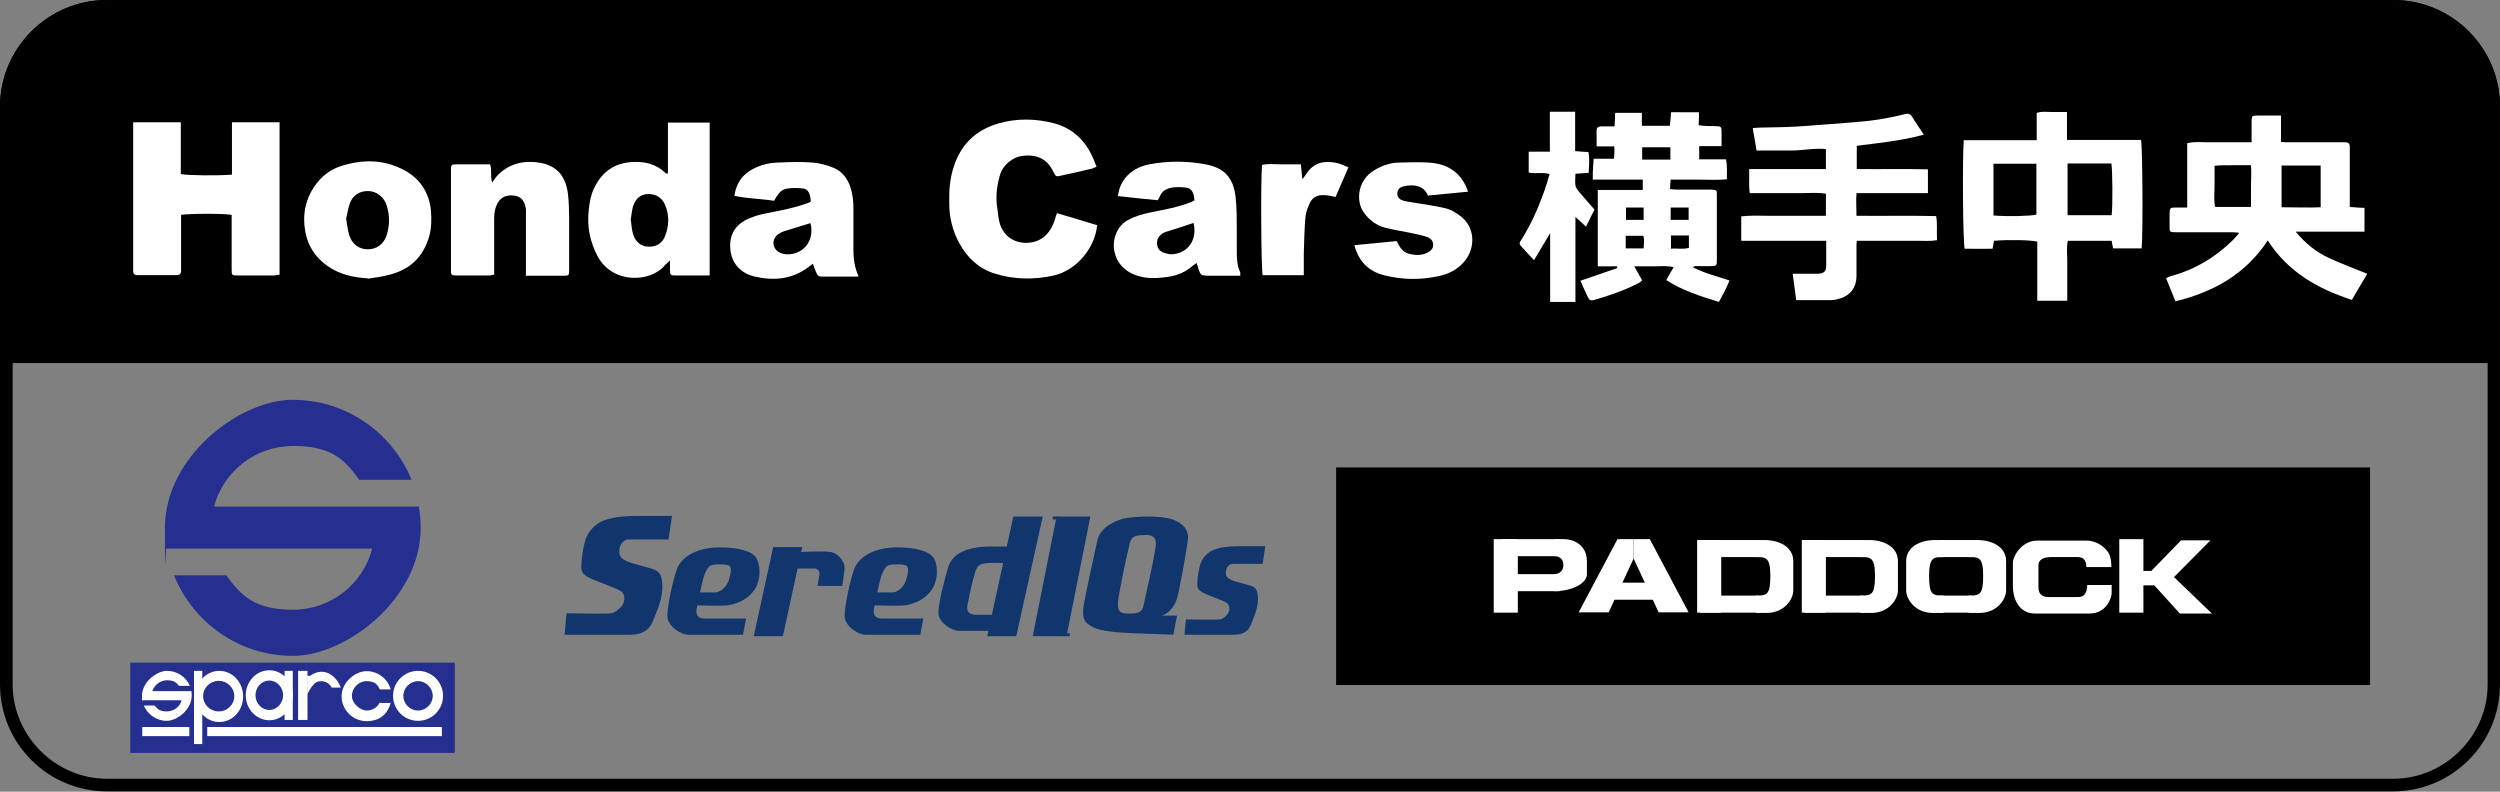 <?xml version="1.0" encoding="UTF-8"?> <svg xmlns="http://www.w3.org/2000/svg" id="_レイヤー_1" data-name="レイヤー 1" version="1.1" viewBox="0 0 850.4 269.3"><rect x="0" y="0" width="850.4" height="269.3" fill="#808080" stroke="none"/><defs><style> .cls-1 { fill: #252f8f; } .cls-1, .cls-2, .cls-3, .cls-4 { stroke-width: 0px; } .cls-2 { fill: #000; } .cls-3 { fill: #11366d; } .cls-4 { fill: #fff; } </style></defs><path class="cls-2" d="M850.4,123.5V36.4C850.4,16.3,834.1,0,814,0H36.4C16.3,0,0,16.3,0,36.4v87.1h850.4Z"></path><g><g><path class="cls-4" d="M631.5,81.9h13.8c2.3,0,4.6,0,6.8,0,2.2,0,4.5.2,6.8-.2-.2-2.9.2-5.5-.3-8.2-9.1-.2-18.1,0-27.1-.1,0-2.7-.2-5.1,0-7.7h24.3v-8.1c-8.2-.2-16.2,0-24.2-.1v-7.9c7.6-1,15.2-1.7,22.8-3.8-1.4-2.2-2.8-4.1-4-6.1-.6-1-1.4-1.2-2.4-.9-5.8,1.5-11.7,2.4-17.6,2.8-6.7.5-13.4,1.1-20.1,1.5-3.9.2-7.8.2-11.7.3-.7,0-1.5.1-2.4.2.5,2.7.9,5.1,1.3,7.6,4.2,0,8,0,11.9,0,3.9,0,7.8-.9,11.7-.5v6.8c-8.8,0-17.3,0-26.1,0,.1,2.9-.2,5.5.2,8.2h8.7c2.9,0,5.9,0,8.8,0,2.8,0,5.6-.3,8.4.2v7.5h-9.7c-3.1,0-6.3,0-9.4,0-3.2,0-6.4-.2-9.7.2v8.3c9.7,0,19.2,0,28.9,0,0,3,0,5.8,0,8.5,0,1.8-.7,2.6-2.6,2.7-1.8,0-3.6,0-5.4,0-1.1,0-2.2,0-3.4,0,.4,3.2.8,6,1.2,9,4.1,0,8,0,11.9,0,1,0,2.1-.3,3.1-.6,3.5-1.1,5.4-3.7,5.5-7.4,0-3.2,0-6.4,0-9.7,0-.8,0-1.7.1-2.7Z"></path><path class="cls-4" d="M805.2,93.1c-4.6-1.9-8.9-3.4-13.1-5.4-4.3-2-7.9-4.9-11.2-8.9h8.1c2.6,0,5.1,0,7.7,0,2.5,0,5.1,0,7.6,0v-8.1c-1.7,0-3.2-.2-5-.3v-2.9c0-5.3,0-10.6,0-15.9,0-.6,0-1.1,0-1.7,0-1.1-.5-1.5-1.6-1.5-.7,0-1.3,0-2,0-5.8,0-11.6,0-17.3,0-.7,0-1.4,0-2.5-.1v-9c-2.8,0-5.4,0-7.9,0-2,0-2.1.1-2.1,2.1,0,2.3,0,4.5,0,7h-7.3c-2.5,0-4.9,0-7.4,0-2.3,0-4.7-.3-7.2.3v21.9c-1.5,0-2.8,0-4.2,0-1.6,0-1.7.2-1.8,1.9,0,1.4,0,2.8,0,4.3,0,2.2,0,2.2,2.3,2.2,6.4,0,12.7,0,19.1,0,.7,0,1.4.1,2.3.2-.4.5-.6.8-.9,1.1-.4.4-.8.9-1.2,1.3-6,5.9-12.9,10.1-21.1,12.3-.6.2-1.1.5-1.7.7,1.1,2.7,2.1,5.2,3.2,7.9,13-3.2,23.8-9.2,31.4-20.7,6.9,10.7,16.9,16.4,28.6,20.2,1.8-3,3.4-5.8,5.2-8.8ZM776.1,56.3h13.3v14.2c-4.4.2-8.8,0-13.3,0v-14.3ZM765.8,70.4h-12.3c-.5-2.3-.2-4.7-.2-7,0-2.3,0-4.5,0-7,2.1-.3,4.2-.1,6.2-.2,2,0,4,0,6.2,0,.2,2.4,0,4.8,0,7.1,0,2.3,0,4.5,0,7.1Z"></path><path class="cls-4" d="M584.7,102.7c1.2-2.3,2.6-4.6,3.6-7.3-4.3-1.4-8.6-2.5-12.5-4.5.4-.3.7-.4,1-.4,1.8,0,3.6.1,5.4,0,1.6,0,1.8-.2,1.8-1.8,0-7.4,0-14.8,0-22.2,0-1.9,0-1.9-1.9-2-3.9,0-7.8,0-11.7,0-.7,0-1.4-.1-2.3-.2,0-1.2.1-2.2.2-3.2,3.4,0,6.5,0,9.6,0,3.1,0,6.2.2,9.5-.1,0-2.3.2-4.5-.3-6.8h-9.1v-4.5h7.6c0-1.7,0-3.1,0-4.5,0-2.2,0-2.2-2.2-2.3-1.9,0-3.8,0-5.6-.3,0-1.5.2-2.9.1-4.4-1.7,0-3.7,0-5.2,0-1.5,0-2.6-.1-4.3,0,0,1.5-.3,3.2-.4,4.6h-9.5v-4.4h-9.1c0,1.6-.1,3-.2,4.6-1.7,0-3.2,0-4.6,0-.9,0-1.5.4-1.5,1.3,0,1.8,0,3.6,0,5.5h6c.2,1.6-.1,4.2-.1,4.2h-6.9c0,0-.4,4.8-.3,7.1,5.9,0,11.4,0,17,0v3.5h-15.3c0,8.7,0,17.2,0,26h6.6v.6c-4.1,1.4-8.2,2.8-12.5,4.3.8,1.9,1.6,3.6,2.4,5.3.7,1.4,1,1.6,2.4,1.2,5.1-1.5,10.1-3.2,14.8-5.6.5-.2.9-.6,1.4-1-.9-1.7-1.8-3.2-2.7-4.8,2.5,0,4.6,0,6.8,0,2.1,0,4.3-.3,6.6.3-.9,1.5-1.7,2.9-2.5,4.4,5.5,3.5,11.4,5.4,17.6,7.3ZM542.3,71.2c-2-2.3-3.6-4.1-5.2-6-.5-.6-1.1-1.4-1.2-2.1-.2-1.3,0-2.6,0-4,1.6-.1,3-.2,4.5-.3.1-2.5.4-4.8-.1-7.1-1.5,0-2.9-.2-4.5-.3v-13.4h-8.6v13.6h-7.2v7.1c2.4.5,4.8-.2,7.1.5-.6,2.1-1.2,4.2-1.9,6.1-2,5.6-4.4,11-7.6,16.1-1,1.5-.9,1.5.3,2.9,1.2,1.3,2.4,2.6,3.9,4.2,1.9-3.1,3.5-5.9,5.5-9.2v23.4h8.6v-28.9c1.3,1.2,2.4,2.1,3.6,3.3,1.1-2.3,2.1-4.3,2.9-5.8ZM558.6,50.1h9.6v4.2c-2.9,0-9.6,0-9.6,0v-4.2ZM559.1,84.5h-6.1v-4.3h6c.4,1.3.2,2.7.1,4.3ZM574.5,80.2v4.1c-1.9.6-4,.1-6.1.3v-4.5c2,0,4,0,6.1,0ZM568.3,74.8v-4.2h6.1v4.2h-6.1ZM559.1,70.6v4.2h-6v-4.2h6Z"></path><path class="cls-4" d="M668,47.6c-.5,6.2-.3,34.9.3,37,3.2,0,6.3.1,9.5,0,.2-1.1.3-1.9.5-2.7,4.7-.4,12.4-.3,14.7.3v20.1h10.2c0-2.4,0-4.7,0-6.9s0-4.6,0-6.8c0-2.2-.3-4.5.2-6.7h14.9c.2,1,.3,1.9.5,2.6h9.7c.5-4.8.3-34.7-.2-36.9h-25.2v-9.5c-1.9,0-3.5,0-5.1,0-1.7,0-3.4-.3-5.2.3v9.3c-8.3,0-16.4,0-24.7,0ZM703.3,55.6h14.9c.4,2.1.5,14.3.1,17.6h-15v-17.6ZM678.1,73.2v-17.5h14.6v17.3c-2,.5-9.4.7-14.6.3Z"></path></g><g><path class="cls-4" d="M61.5,73.1c3.2-.5,15.1-.5,17.3,0,0,.7,0,1.5,0,2.2,0,5.4,0,10.8,0,16.2,0,2.2,0,2.2,2.3,2.2,4,0,8,0,12,0,.6,0,1.3-.2,2-.3v-51.8h-16.2c0,3.1,0,6,0,8.9,0,3,0,6,0,8.9-4.6.4-15.2.3-17.4-.2v-17.6h-16.2v2.3c0,15.6,0,31.3,0,46.9,0,.5,0,.9,0,1.4,0,1,.5,1.4,1.4,1.4,4.4,0,8.9,0,13.3,0,1.1,0,1.6-.4,1.6-1.5,0-.6,0-1.1,0-1.7,0-4.9,0-9.9,0-14.8,0-.9,0-1.8,0-2.7Z"></path><path class="cls-4" d="M359.6,72.4c-.2.6-.4.9-.5,1.3-.1.5-.2.9-.4,1.4-1.4,3.9-3.7,6.7-8.1,7.4-5,.7-9.3-1.9-10.6-6.8-.4-1.5-.5-3-.7-4.5-.7-3.9-.3-7.7.8-11.5,1-3.6,4.4-6.4,8-6.7,5.3-.6,8.4,1.7,10.1,5.2.9,1.9,1,2,2.9,1.5,3.4-.7,6.8-1.5,10.2-2.3.6-.1,1.1-.5,1.7-.7-.4-1-.7-1.8-1-2.5-2.6-6.2-7-10.6-13.6-12.3-6.2-1.6-12.6-1.7-18.8.1-7.5,2.2-12.6,6.9-15.1,14.5-1.4,4.1-1.7,8.3-1.6,12.6,0,4.8,1.1,9.4,3.4,13.6,2.7,4.9,6.5,8.6,11.9,10.3,6.6,2.1,13.2,2.2,19.9.8,8.5-1.8,14.5-10,15.1-17.2-4.5-1.4-9-2.7-13.7-4.1Z"></path><path class="cls-4" d="M178.9,93.8c4.4,0,8.4,0,12.5,0,2.2,0,2.2,0,2.2-2.3,0-5.8,0-11.6,0-17.3,0-2.7-.1-5.5-.4-8.2-.7-5.6-3.3-9.3-8.8-10.5-5.5-1.1-10.8-.2-15,4-.7.7-1.2,1.5-2,2.6-.7-2.5,0-4.4-.7-6.2-3.9,0-7.7,0-11.5,0-1.6,0-1.8.2-1.8,1.8,0,11.4,0,22.8,0,34.1,0,1.8.1,1.9,2,1.9,3.7,0,7.4,0,11.1,0,.5,0,.9-.2,1.6-.3,0-1,0-1.9,0-2.8,0-5.5,0-11,0-16.5,0-1.9.4-3.8,1.4-5.4,1.4-2.1,3.5-2.5,5.8-2.1,2.2.4,3.1,2,3.5,4,.2.8.1,1.7.1,2.6,0,5.9,0,11.8,0,17.6,0,.9,0,1.8,0,3Z"></path><path class="cls-4" d="M485.9,66.5c4.6-.4,9-.9,13.5-1.3-2.3-6.6-7-9.5-13.4-9.9-3.3-.2-6.6-.1-9.9,0-3.1,0-6,1-8.6,2.6-5.8,3.4-6.4,10.6-3.5,14.5,1.8,2.5,4.2,4.3,7.3,5.1,2.9.7,5.9,1.2,8.9,1.8,1.8.4,3.5.7,5.2,1.3,1.1.4,2,1.1,2.1,2.5.1,1.4-.7,2.1-1.7,2.7-2.1,1.2-4.3,1.1-6.6.5-2.2-.6-3.1-2.3-4.1-4.3-4.7.5-9.5.9-14.4,1.4,1.5,5.5,4.7,8.8,10,10.2,6.2,1.6,12.5,1.7,18.8.3,3.2-.7,6.1-2.1,8.3-4.6,3.9-4.2,4.3-11.2-.4-15.3-1.8-1.5-3.7-2.7-5.9-3.2-3.1-.7-6.3-1.2-9.5-1.7-1.5-.3-3-.4-4.5-.8-1.1-.3-2.1-.9-2.2-2.3,0-1.3.5-2.2,2.1-2.6,1.2-.3,2.4-.4,3.6-.3,2.4.2,4,1.5,4.8,3.6Z"></path><path class="cls-4" d="M458.9,57c-1.5-.6-2.9-1.3-4.3-1.6-4.1-.8-7.7-.2-10.2,3.7-.4.6-.8,1.1-1.4,1.9-.2-2-.3-3.5-.5-5.1-2.4,0-4.6,0-6.8,0-2.1,0-4.3-.3-6.4.2-.5,5.1-.3,35.5.2,37.5h14c0-2.5,0-4.8,0-7.2.1-4,.2-7.9.5-11.9.1-1.7.6-3.4,1.3-4.9,1-2.5,2.7-3.4,5.4-3.2,1.2,0,2.4.4,3.6.6,1.5-3.4,2.9-6.6,4.4-10.1Z"></path><path class="cls-4" d="M241.5,41.7h-14.3v17.3c-.3,0-.4,0-.5,0-.2,0-.4-.1-.5-.3-3.1-2.9-6.8-3.8-11-3.6-6.2.3-10.5,3.4-13.1,8.9-1.1,2.2-1.5,4.6-1.8,7.1-.7,5.7.3,11,3,16.1,5.2,9.6,18.1,8.8,22.8,3.1.4-.5,1-.9,1.8-1.7,0,1.4,0,2.3,0,3.3,0,1.6.2,1.8,1.8,1.8,2.4,0,4.7,0,7.1,0,1.5,0,3,0,4.6,0,0-17.5,0-34.7,0-52.1ZM214.5,75c.3-1.7.4-3.2.8-4.7.8-2.7,2.6-4.2,5-4.3,2.6-.1,4.8,1.1,5.9,3.6,1.6,3.7,1.4,7.4-.1,11-1,2.3-3,3.4-5.5,3.3-2.5,0-4.3-1.6-5.1-3.8-.6-1.7-.7-3.5-.9-5.1Z"></path><path class="cls-4" d="M407,89.4c.3.8.5,1.5.7,2.2.7,2,.9,2.1,3.1,2.2,2.5,0,4.9,0,7.4,0,1.2,0,2.4,0,3.7,0,0-.6,0-.9,0-1.1-1.1-2.3-1.2-4.7-1.2-7.2,0-2.5,0-4.9,0-7.4,0-3.7,0-7.4-.4-11.1-.8-6.8-4-9.9-10.2-11.1-6.4-1.2-12.8-1.2-19.2,0-6.1,1.2-10.1,5.4-10.6,10.8,4.5.5,9,1,13.5,1.4.3-.5.6-.8.7-1.3.8-1.9,2.4-2.7,4.2-3,1.5-.2,3-.2,4.5,0,1.5,0,2.4,1,2.8,2.4.2.6.2,1.3.3,2-.5.2-.9.4-1.3.6-4.3,1.7-8.9,2.5-13.4,3.4-2.8.6-5.5,1.3-8,2.7-3.7,2-5,6.4-4.7,9.4.5,5,3.8,8.4,8.7,9.7,2.6.7,5.3.7,7.9.4,3.5-.3,6.9-1.2,9.7-3.6.6-.5,1.2-.9,1.9-1.4ZM406,75.9c1.4,5.7-2,10.4-7.5,10.6-.7,0-1.5-.2-2.2-.4-1.5-.4-2.5-1.3-2.7-2.9-.2-1.7.5-2.9,1.9-3.8.3-.2.7-.4,1-.5,3.2-1,6.4-2,9.6-3.1Z"></path><path class="cls-4" d="M292,93.8c-2.2-4.6-1.6-9-1.7-13.3,0-3.1,0-6.3,0-9.4,0-1.8-.1-3.6-.5-5.4-.8-4-2.7-7.3-6.7-8.8-2.1-.8-4.3-1.4-6.6-1.6-3.9-.3-7.8-.2-11.7,0-2.6,0-5.3.6-7.7,1.7-4.1,1.8-6.6,4.9-7.3,9.6,4.6,1,9.1,1,13.5,1.7,1.8-3.1,2.6-3.9,4.8-4.2,1.6-.2,3.2-.2,4.8,0,1.4,0,2.2,1,2.6,2.3.2.7.2,1.4.3,2.2-.4.2-.8.4-1.1.5-4.4,1.6-9.1,2.5-13.7,3.4-2.7.5-5.3,1.2-7.8,2.6-3.6,2.1-5.1,5.4-4.8,9.3.3,5.5,4,8.6,8,9.6,6.7,1.6,13.1,1.1,18.8-3.3.4-.3.8-.6,1.3-1,.4,1.2.8,2.1,1.2,3.1.3.8.8,1.3,1.7,1.3,4,0,7.9,0,12.5,0ZM275.7,75.9c1.5,5.9-2.4,10.8-8.1,10.6-.7,0-1.5-.2-2.2-.5-2.8-1.3-3.1-4.6-.6-6.4.5-.3,1-.6,1.5-.8,3.1-1,6.2-1.9,9.4-2.9Z"></path><path class="cls-4" d="M125.2,94.8c2.5-.4,5-.7,7.5-1.4,6.9-1.8,11.3-6.1,13.3-13,.8-2.9.8-5.8.6-8.7-.6-6.1-3.6-10.8-8.9-13.7-6.9-3.8-14.3-3.9-21.7-1.5-4.5,1.4-7.8,4.5-10.1,8.6-2.3,4.2-2.9,8.7-2.1,13.4.8,5,3.4,9,7.5,11.9,4.2,3,8.9,4,14,4.3ZM117.7,74.6c.4-1.8.7-3.7,1.3-5.4,1.3-3.5,4.2-4.3,6.4-4.2,2.6,0,5.3,2.1,6.1,4.8,1.1,3.4,1.1,6.9,0,10.3-1,3-3.4,4.7-6.4,4.7-2.8,0-5.2-1.6-6.2-4.5-.6-1.8-.8-3.7-1.1-5.6Z"></path></g></g><g><rect class="cls-2" x="454.5" y="159" width="351.7" height="74"></rect><g><rect class="cls-4" x="508.1" y="183.4" width="8.2" height="25"></rect><rect class="cls-4" x="577.3" y="183.7" width="8.2" height="24.7"></rect><rect class="cls-4" x="720.9" y="183.4" width="8.2" height="25"></rect><rect class="cls-4" x="545.8" y="198.2" width="19.8" height="5.8"></rect><rect class="cls-4" x="510.7" y="195.3" width="19.8" height="5.8"></rect><rect class="cls-4" x="510.7" y="183.4" width="19.8" height="5.8"></rect><rect class="cls-4" x="578.4" y="183.7" width="19.8" height="5.8"></rect><rect class="cls-4" x="578.4" y="202.6" width="19.8" height="5.8"></rect><path class="cls-4" d="M528.7,183.4h3.5c2.8,0,7.6,1.8,7.6,7.5s0,1.2,0,4.4-5.1,5.8-11.1,5.8v-5.8s3.1,0,3.1-3.1-3.1-3.1-3.1-3.1v-5.8Z"></path><polygon class="cls-4" points="537 208.3 547.2 208.3 555.7 190 555.7 183.4 550.2 183.4 537 208.3"></polygon><polygon class="cls-4" points="574.4 208.3 564.2 208.3 555.7 190 555.7 183.4 561.2 183.4 574.4 208.3"></polygon><path class="cls-4" d="M597.2,202.6c3.8,0,5-.2,5-6.7s-1.6-6.4-5-6.4v-5.8s-.1,0,3,0c5,0,9.8,2.3,9.8,7.2v9.9c0,3.1-3.1,7.7-9.1,7.7h-3.6v-5.8Z"></path><rect class="cls-4" x="612.9" y="183.7" width="8.2" height="24.7"></rect><rect class="cls-4" x="614" y="183.7" width="19.8" height="5.8"></rect><rect class="cls-4" x="614" y="202.6" width="19.8" height="5.8"></rect><path class="cls-4" d="M632.8,202.6c3.8,0,5-.2,5-6.7s-1.6-6.4-5-6.4v-5.8s-.1,0,3,0c5,0,9.8,2.3,9.8,7.2v9.9c0,3.1-3.1,7.7-9.1,7.7h-3.6v-5.8Z"></path><rect class="cls-4" x="659.6" y="183.7" width="11" height="5.8"></rect><rect class="cls-4" x="659.6" y="202.6" width="11" height="5.8"></rect><path class="cls-4" d="M669.6,202.6c3.8,0,5-.2,5-6.7s-1.6-6.4-5-6.4v-5.8s-.1,0,3,0c5,0,9.8,2.3,9.8,7.2v9.9c0,3.1-3.1,7.7-9.1,7.7h-3.6v-5.8Z"></path><path class="cls-4" d="M661.2,202.6c-3.8,0-5-.2-5-6.7s1.6-6.4,5-6.4v-5.8s.1,0-3,0c-5,0-9.8,2.3-9.8,7.2v9.9c0,3.1,3.1,7.7,9.1,7.7h3.6v-5.8Z"></path><path class="cls-4" d="M709.9,199h8.4v2.7c0,1.5-1.6,7-7.6,7h-18.4c-5.7,0-7.6-5.2-7.6-9.4v-7.6c0-3.1,3.5-7.8,8.1-7.8h17c3.6,0,6.3,2.4,7.4,4.1,1.1,1.7,1,4.9,1,4.9h-8.5c0-2.6-1.3-3.4-2.8-3.4h-9.3c-2.3,0-4.2.8-4.2,2.7v7.6c0,1.8.8,3.3,3.5,3.3h9.9c2.1,0,3.1-1.2,3.2-4.1Z"></path><polygon class="cls-4" points="741.9 183.8 751.9 183.8 739.5 196.3 752.4 208.7 741.5 208.7 732.8 199.1 728.4 199.1 728.4 194.2 731.8 194.2 741.9 183.8"></polygon></g></g><g><path class="cls-3" d="M191.9,215.9h22.6c4.3,0,6.5-1.8,7.7-4.9s3.4-7.5,3.1-12.3c-.3-4.8-2.2-4.8-5.8-5.9s-8.5-1.7-8.8-4.6c-.3-2.9,1.3-4.7,3.3-4.7h13.4l1.2-8h-12.6c-4.4,0-8.2.6-11,1.7s-5.3,4.1-6,6.9c-.7,2.8-1,4.5-1.2,7.4-.1,1.7-.4,3.3,2,4.7,2.4,1.4,9.5,3.6,11.4,4.9s1.2,4.2.1,5.3c-1.1,1.1-2,1.9-3.4,2.2s-15.2,0-15.2,0l-.6,7Z"></path><path class="cls-3" d="M402.9,215.9h16.9c3.2,0,4.9-1.3,5.8-3.6.9-2.3,2.5-5.7,2.3-9.2-.2-3.6-1.6-3.6-4.3-4.4-2.7-.8-6.4-1.3-6.6-3.4-.2-2.2,1-3.5,2.5-3.5h10l.9-6h-9.4c-3.3,0-6.1.4-8.3,1.3s-4,3.1-4.5,5.2c-.5,2.1-.8,3.4-.9,5.5,0,1.3-.3,2.5,1.5,3.6,1.8,1.1,7.1,2.7,8.5,3.7,1.4,1,.9,3.2.1,4s-1.5,1.5-2.6,1.6c-1.1.2-11.4,0-11.4,0l-.5,5.3Z"></path><path class="cls-3" d="M252.6,215.9h-18.5c-2.5,0-7.1-2.9-7.1-6.4,0-3.4,1.9-12.3,3.3-16,1.7-4.5,7.4-7.3,14.4-7.3s10.8,1.4,12.3,3.2,2.3,7.5-.5,11.4c-2.8,3.9-7.1,4.8-8.9,5.1-2.4.3-10.6,0-10.6,0h-3.4l1-4.4h8.8c1.6,0,3.8-1.9,4.5-4.1.7-2.3,1.3-4.8-.4-5.2s-5.2-.3-6,.3c-.8.6-1.6,1.9-2.2,4-.6,2-1.9,8.5-2.3,10.5-.4,2,.3,3.4,2.7,3.4h14.1l-1.1,5.7Z"></path><path class="cls-3" d="M312.9,215.9h-18.5c-2.5,0-7.1-2.9-7.1-6.4,0-3.4,1.9-12.3,3.3-16,1.7-4.5,7.4-7.3,14.4-7.3s10.8,1.4,12.3,3.2c1.6,1.7,2.3,7.5-.5,11.4-2.8,3.9-7.1,4.8-8.9,5.1-2.4.3-10.6,0-10.6,0h-3.4l1-4.4h8.8c1.6,0,3.8-1.9,4.5-4.1.7-2.3,1.3-4.8-.4-5.2-1.7-.4-5.2-.3-6,.3-.8.6-1.6,1.9-2.2,4-.6,2-1.9,8.5-2.3,10.5-.4,2,.3,3.4,2.7,3.4h14.1l-1.1,5.7Z"></path><path class="cls-3" d="M343.1,191.8c-1.7-.4-7.7-.6-9.5.2-1.8.8-2,3.3-2.6,5.2-.6,1.9-1.5,6.7-1.9,8.6-.4,1.9.3,3.3,2.7,3.3h14.1l-1.1,5.5h-18.5c-2.5,0-7.1-2.8-7.1-6.2,0-3.3,2.2-11.7,3.3-15.4,1.6-5.2,7.4-7.1,14.4-7.1h12.9"></path><polygon class="cls-3" points="266.3 216.4 272.9 186.1 263 186.1 256.4 216.4 266.3 216.4"></polygon><polygon class="cls-3" points="345.7 216.4 354.7 175.7 344.7 175.7 335.8 216.4 345.7 216.4"></polygon><path class="cls-3" d="M278,199.3h8.5s.6-3.8.8-5.9c.2-2.1-2-5.1-4.6-5.6-2.6-.5-11,0-11,0l-1.7,5.6h7.1c1,0,1.9.8,1.6,2.3-.3,1.5-.6,3.6-.6,3.6Z"></path><polygon class="cls-3" points="362.8 216.4 370.9 175.7 359.4 175.7 351.3 216.4 362.8 216.4"></polygon><rect class="cls-3" x="361.8" y="215.4" width="2.1" height="1"></rect><rect class="cls-3" x="358.1" y="175.7" width="2.1" height="1"></rect><path class="cls-3" d="M398.9,176.7c-2.5-.8-5.3-1-8.7-1,0,0-3.6,0-7,.5s-9,3.2-9.9,7.5c-.9,4.2-3.9,17.6-4.7,22.3-.7,4.7.5,5.9,3.1,7.3,2.6,1.4,8.5,1.9,13.7,2.1,5.2.2,13.7.5,13.7.5l1.3-6.5h-5.3c2.3-.5,4.5-3.1,5.3-5.9.8-2.7,3.3-16.4,3.7-20.2.4-3.8-3-5.9-5.5-6.7ZM392.9,187.3c-.5,3.4-3.4,16.5-4,19-.6,2.5-2.9,2.4-5.2,2.4s-3.7-.4-3.4-3.9,3.3-17.3,4-20c.7-2.7,2.4-2.7,5-2.8,4.1-.2,4.2,2,3.6,5.4Z"></path></g><g><rect class="cls-1" x="44.3" y="225.4" width="110.4" height="30.7"></rect><path class="cls-1" d="M142.6,172.3h-69.8c3.2-11.9,14-20.6,26.9-20.6s17.5,4.5,22.5,11.5h17.8c-6.5-15.9-22.1-27.2-40.4-27.2s-43.5,19.5-43.5,43.5.2,4.8.6,7.1h69.9c-3.1,12-14,20.8-26.9,20.8s-17.6-4.6-22.7-11.7h-17.8c6.4,16,22.1,27.4,40.4,27.4s43.5-19.5,43.5-43.5c0-2.5-.2-4.9-.6-7.2Z"></path><rect class="cls-4" x="48.4" y="247.3" width="16" height="3.1"></rect><rect class="cls-4" x="70.5" y="247.3" width="79.8" height="3.1"></rect><path class="cls-4" d="M65.2,235.1h-13.4c.7-2.1,2.7-3.7,5-3.7s3.1.7,4.1,1.9h3.7c-1.3-3-4.3-5.1-7.8-5.1s-8.5,3.8-8.5,8.5,0,1,.1,1.5h13.4c-.6,2.2-2.7,3.8-5.1,3.8s-3.1-.8-4.1-2h-3.7c1.3,3,4.3,5.2,7.8,5.2s8.5-3.8,8.5-8.5c0-.5,0-1.1-.1-1.6Z"></path><rect class="cls-4" x="66" y="228.2" width="2.8" height="24.9"></rect><rect class="cls-4" x="96.8" y="228.2" width="2.8" height="16.7"></rect><rect class="cls-4" x="101.4" y="228.2" width="3.2" height="16.7"></rect><path class="cls-4" d="M142.2,228.2c-4.7,0-8.5,3.8-8.5,8.5s3.8,8.5,8.5,8.5,8.5-3.8,8.5-8.5-3.8-8.5-8.5-8.5ZM142.2,241.7c-2.8,0-5-2.3-5-5s2.3-5,5-5,5,2.3,5,5-2.3,5-5,5Z"></path><path class="cls-4" d="M91.6,228c-4.4,0-8,3.8-8,8.5s3.6,8.5,8,8.5,8-3.8,8-8.5-3.6-8.5-8-8.5ZM91.6,241.5c-2.6,0-4.7-2.3-4.7-5s2.1-5,4.7-5,4.7,2.3,4.7,5-2.1,5-4.7,5Z"></path><path class="cls-4" d="M74.6,228.2c-4.5,0-8.1,3.9-8.1,8.7s3.6,8.7,8.1,8.7,8.1-3.9,8.1-8.7-3.6-8.7-8.1-8.7ZM74.4,242c-2.9,0-5.3-2.3-5.3-5.2s2.4-5.2,5.3-5.2,5.3,2.3,5.3,5.2-2.4,5.2-5.3,5.2Z"></path><path class="cls-4" d="M112.7,233.9h3.2s-.7-2.4-2.9-4.1c-2.2-1.7-4.4-1.4-5.7-.9-1.3.5-2,1.1-2,1.1l-.8-.3v6.5s1.8-3.8,3.5-4.3c1.3-.4,3.7-.3,4.9,2.1Z"></path><path class="cls-4" d="M129.2,238.9c-.8,1.7-2.5,2.8-4.5,2.8s-5-2.3-5-5,2.3-5,5-5,3.7,1.1,4.5,2.8h3.7c-1-3.6-4.3-6.2-8.2-6.2s-8.5,3.8-8.5,8.5,3.8,8.5,8.5,8.5,7.2-2.6,8.2-6.2h-3.7Z"></path></g><path class="cls-2" d="M814.1,4.3c17.6,0,32.1,14.6,32.1,32.1v196.4c0,17.6-14.6,32.1-32.1,32.1H36.4c-17.6,0-32.1-14.6-32.1-32.1V36.4c0-17.5,14.6-32.1,32.1-32.1h777.6M814.1,0H36.4C16.3,0,0,16.3,0,36.4v196.4c0,20.1,16.3,36.4,36.4,36.4h777.6c20.1,0,36.4-16.3,36.4-36.4V36.4C850.5,16.3,834.2,0,814.1,0h0Z"></path></svg> 